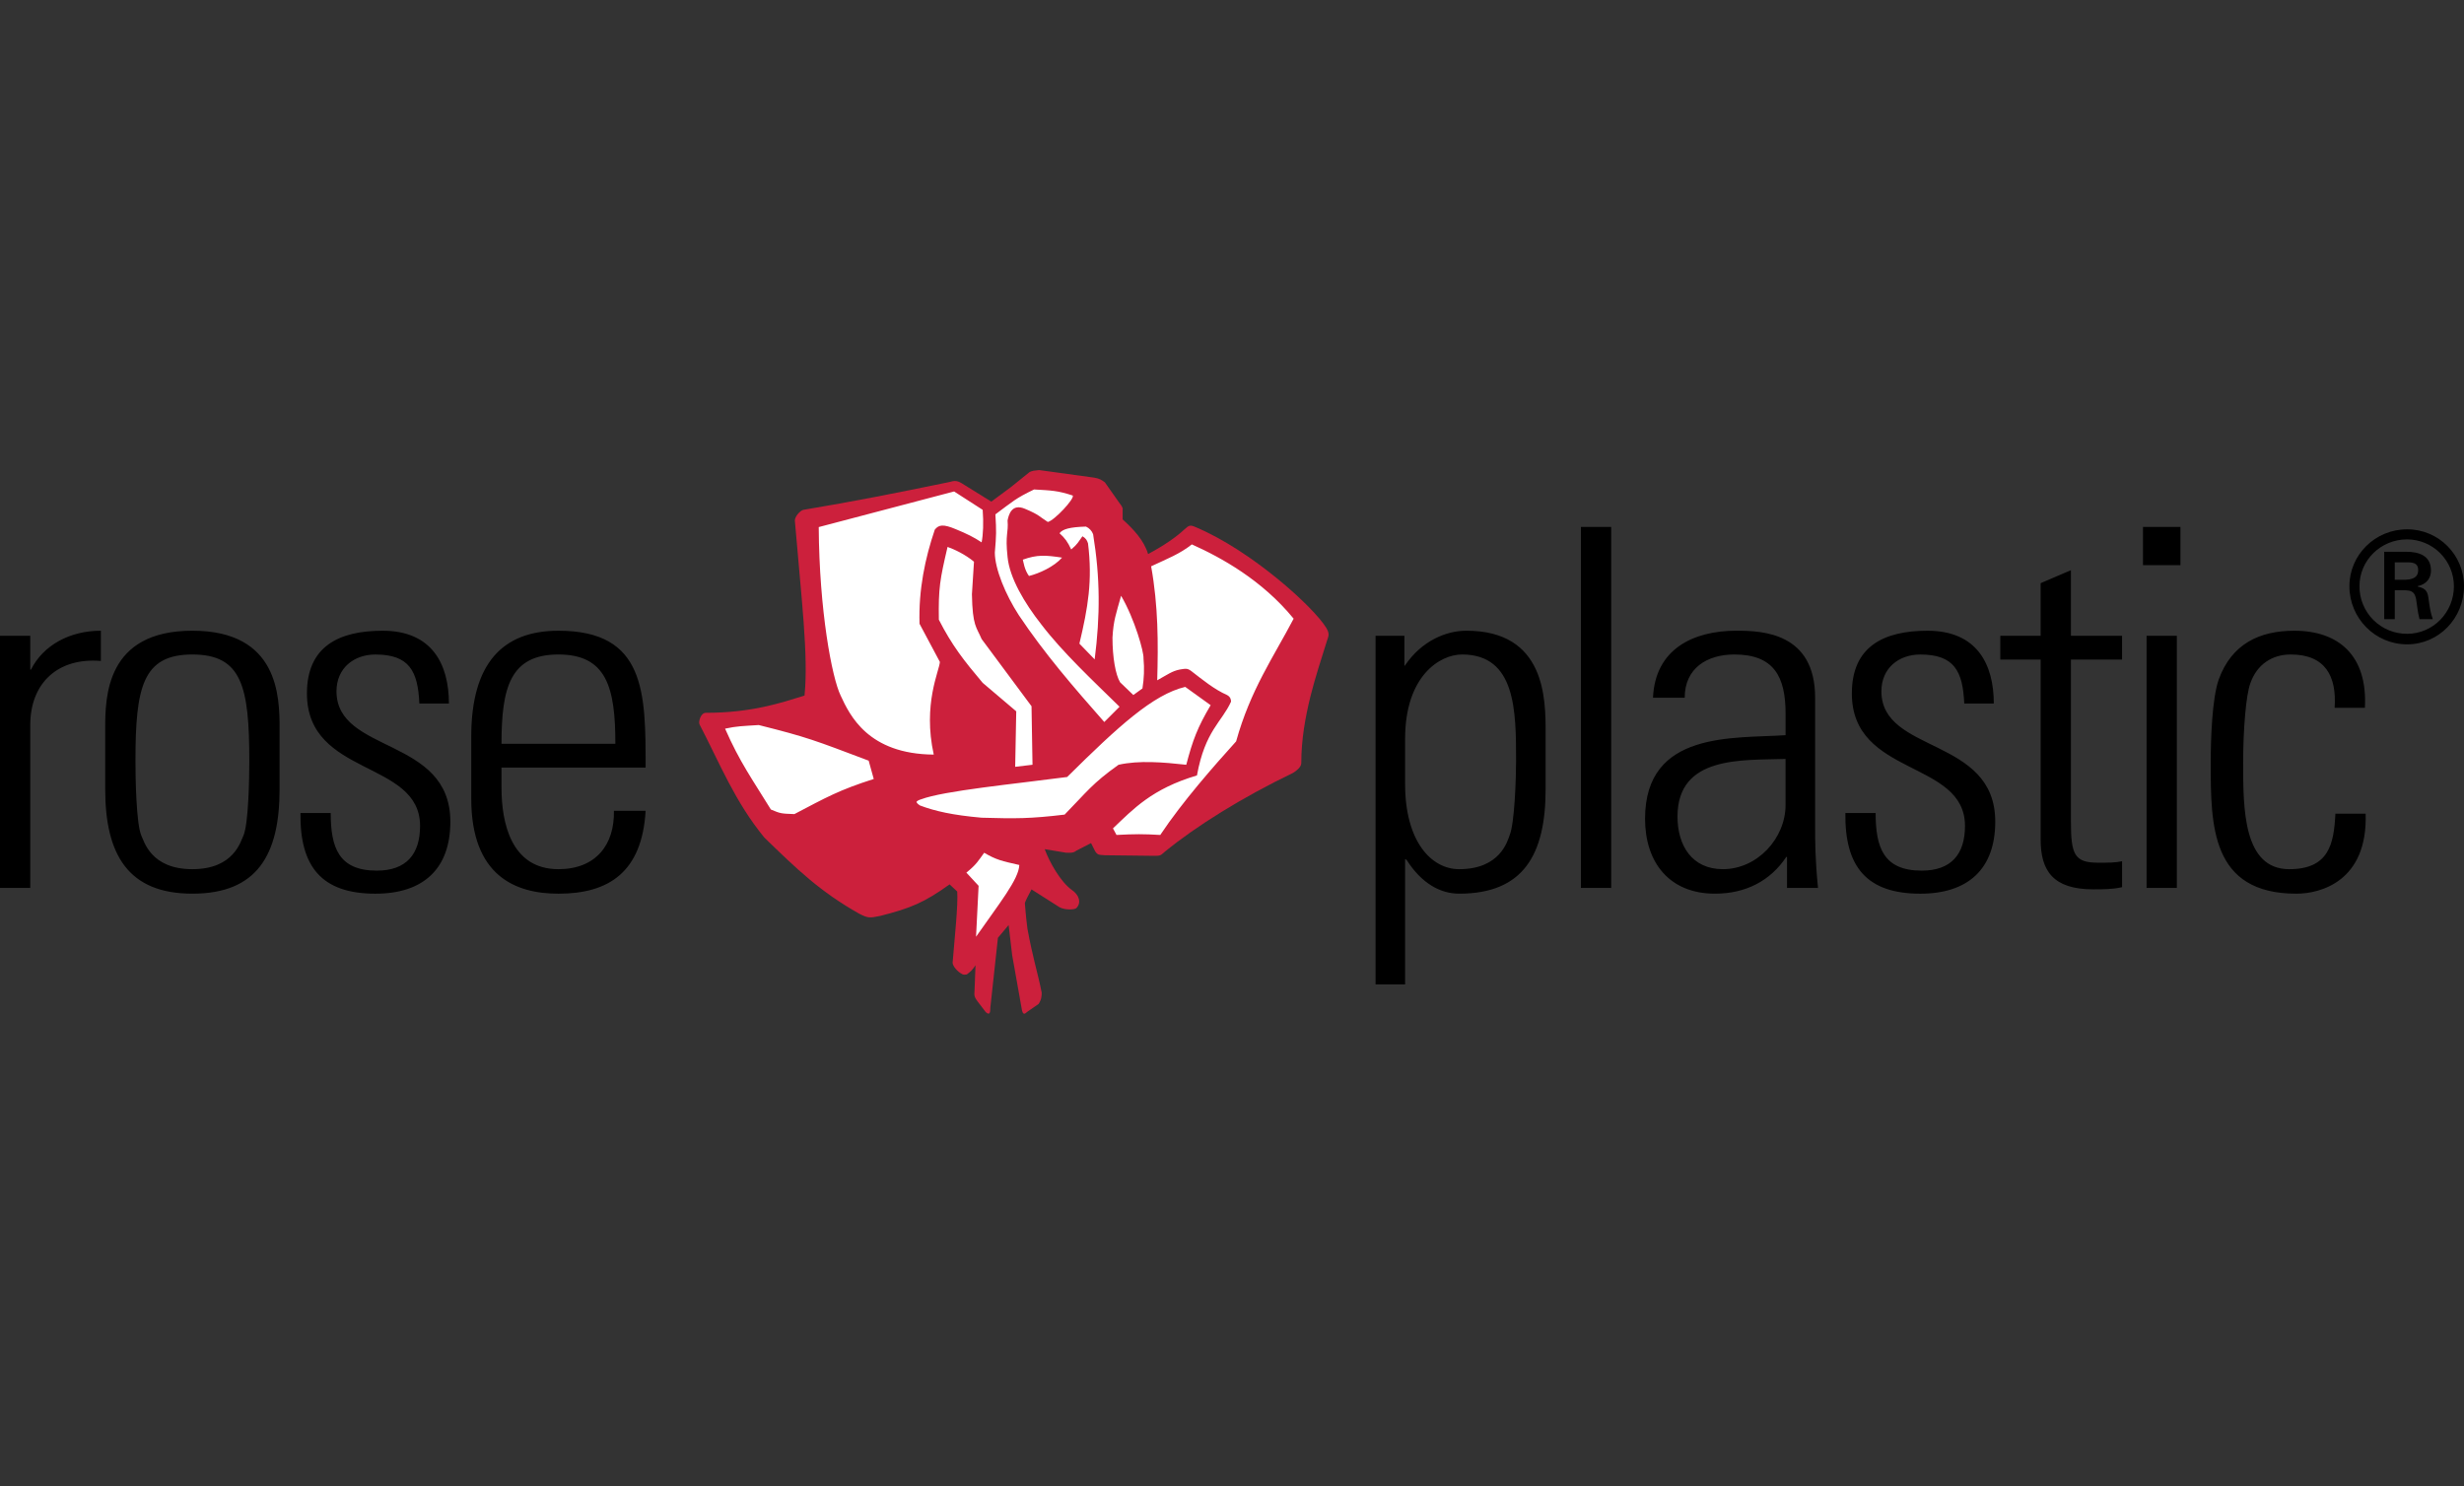 <svg xmlns="http://www.w3.org/2000/svg" width="300" height="181" viewBox="0 0 300 181" fill="none"><rect x="0" y="0" width="300" height="181" fill="#333333" stroke="none"/><path fill-rule="evenodd" clip-rule="evenodd" d="M123.233 116.309L122.802 112.651L121.502 114.202L120.573 122.749C120.573 123.129 120.573 123.747 120.015 123.249L119.024 121.949C118.773 121.58 118.584 121.391 118.644 120.831L118.773 117.551C118.334 118.171 118.275 118.231 117.715 118.662C117.405 118.722 117.224 118.662 117.224 118.662C116.544 118.351 115.985 117.611 115.985 117.24C116.235 114.142 116.666 110.175 116.544 108.564L115.615 107.695C112.516 109.926 110.838 110.604 107.18 111.535C105.88 111.786 105.76 111.846 104.64 111.284C99.811 108.564 97.022 105.837 93.055 101.989C89.456 97.591 87.658 93.002 85.18 88.233C84.998 87.924 85.309 86.804 85.929 86.804C91.565 86.804 95.164 85.564 97.953 84.704C98.444 79.867 97.575 72.929 96.775 63.384C96.775 62.885 97.455 62.144 97.824 62.084C103.84 61.087 109.109 60.036 115.426 58.736C116.355 58.487 116.546 58.487 117.406 59.045L120.695 61.085L123.113 59.294L125.342 57.494C125.711 57.305 125.962 57.305 126.522 57.243L133.278 58.174C133.898 58.294 134.078 58.423 134.518 58.732L136.308 61.272C136.497 61.521 136.748 61.83 136.686 62.081V63.252C137.986 64.43 139.286 65.799 139.784 67.468C141.764 66.417 143.253 65.359 144.182 64.49C144.742 64.001 144.862 63.87 145.544 64.179C152.362 67.037 159.926 73.915 161.475 76.453C161.903 77.193 161.786 77.382 161.534 78.122C160.854 80.292 160.105 82.588 159.547 84.819C158.925 87.359 158.436 90.026 158.436 92.935C158.436 93.435 157.756 93.926 157.445 94.115C151.249 97.094 145.601 100.623 141.823 103.72C141.264 104.218 141.264 104.218 140.463 104.218L134.516 104.149C133.827 104.089 133.647 104.149 133.336 103.659L132.838 102.669L131.038 103.598C130.667 103.909 130.238 103.84 129.798 103.84L127.198 103.409C127.758 104.959 129.118 107.377 130.487 108.366C131.347 108.926 131.727 109.917 131.038 110.597C130.798 110.786 129.678 110.848 128.998 110.477L125.589 108.308C125.091 109.297 124.911 109.546 124.78 109.977C124.84 110.475 124.84 111.095 125.091 113.075C125.771 116.793 126.331 118.342 126.829 120.882C126.829 121.193 126.829 121.691 126.46 122.251L125.031 123.242C124.72 123.551 124.531 123.551 124.411 122.931L123.233 116.309V116.309Z" fill="#CC203C"></path><path fill-rule="evenodd" clip-rule="evenodd" d="M113.688 91.892C105.702 91.831 103.464 87.115 102.353 84.706C101.293 82.535 99.744 74.35 99.684 64.186L116.166 59.848L119.644 62.087C119.764 63.635 119.704 65.117 119.515 66.046C118.586 65.426 117.715 64.996 116.355 64.437C114.867 63.817 114.307 63.879 113.816 64.497C112.636 67.974 111.827 71.812 111.956 75.961L114.434 80.608C114.377 81.666 112.328 85.753 113.688 91.892V91.892ZM118.335 72.371C118.404 76.27 118.895 76.339 119.515 77.817L125.591 86.002L125.711 93.129L123.602 93.38L123.731 86.622L119.644 83.153C117.346 80.426 115.926 78.626 114.308 75.467C114.248 71.62 114.437 70.571 115.368 66.602C116.237 66.911 117.537 67.531 118.586 68.402L118.335 72.371ZM125.902 59.606C127.942 59.726 128.751 59.726 130.611 60.344C130.86 60.715 128.382 63.384 127.573 63.564C126.582 62.944 126.582 62.704 124.784 61.955C123.175 61.275 122.804 62.704 122.675 63.384C122.804 64.933 122.366 64.993 122.675 67.842C122.926 70.382 124.724 73.42 126.773 76.028C129.372 79.437 133.09 82.906 136.308 86.064L134.449 87.924C130.731 83.706 127.142 79.557 124.042 74.91C122.433 72.432 121.124 69.272 121.124 67.285C121.313 65.117 121.313 64.686 121.193 62.637C123.364 61.026 123.604 60.717 125.902 59.606V59.606ZM124.533 68.153C126.271 67.533 127.262 67.595 129.311 67.904C128.32 69.022 126.522 69.831 125.282 70.141C124.724 69.391 124.604 68.403 124.533 68.153V68.153ZM129.002 64.935C129.371 64.435 130.241 64.184 132.221 64.126C132.42 64.216 132.599 64.344 132.748 64.504C132.898 64.663 133.014 64.85 133.09 65.055C133.959 70.382 133.959 74.97 133.279 80.297L131.42 78.379C132.47 73.98 133.03 70.691 132.47 66.173C132.35 65.804 132.221 65.553 131.79 65.304C131.292 65.984 131.231 66.233 130.423 66.913C129.991 65.984 129.68 65.553 129.002 64.935V64.935ZM136.497 72.551C138.168 75.408 139.288 79.437 139.226 80.177C139.339 81.397 139.295 82.626 139.097 83.835L137.986 84.637L136.377 83.088C135.817 82.159 135.448 80.057 135.448 77.639C135.568 75.528 135.877 74.788 136.497 72.551ZM144.304 83.646L147.4 85.875C145.791 88.604 145.233 90.093 144.431 93.131C141.642 92.822 138.665 92.573 136.187 93.131C132.969 95.42 132.349 96.409 129.62 99.199C125.462 99.697 123.673 99.698 119.515 99.577C115.985 99.268 113.817 98.77 112.019 98.09C111.708 97.901 111.587 97.719 111.587 97.65C111.648 97.53 111.897 97.408 112.138 97.34C114.927 96.289 123.42 95.48 129.929 94.62C136.187 88.422 140.404 84.575 144.304 83.646V83.646ZM88.281 88.733C89.71 88.422 90.39 88.422 92.377 88.293C98.326 89.782 99.193 90.153 105.762 92.631L106.382 94.86C102.106 96.227 100.615 97.099 96.717 99.138C95.097 99.078 95.037 99.078 93.857 98.579C91.568 94.86 90.079 92.822 88.281 88.733V88.733ZM145.733 94.431C146.722 88.973 148.771 87.922 149.882 85.444C149.882 85.322 149.882 84.884 149.393 84.635C147.844 83.955 146.411 82.775 145.053 81.726C144.553 81.355 144.364 81.417 143.622 81.537C142.695 81.726 142.135 82.157 140.895 82.846C141.024 78.319 141.024 73.79 140.155 68.962C142.135 68.033 143.622 67.473 145.113 66.295C148.702 67.905 153.658 70.632 157.505 75.341C155.029 80.057 152.242 84.017 150.502 90.282C147.773 93.311 143.993 97.589 141.266 101.677C139.226 101.557 138.168 101.557 135.938 101.677L135.507 100.877C137.986 98.519 140.275 96.04 145.733 94.431V94.431ZM119.826 103.846C121.315 104.715 121.935 104.844 124.104 105.335C124.044 107.073 121.686 109.984 118.837 114.071L119.148 107.873L117.659 106.264C118.895 105.275 119.146 104.775 119.826 103.846Z" fill="white"></path><path fill-rule="evenodd" clip-rule="evenodd" d="M3.684 77.421V81.543H3.773C5.263 78.562 8.51 76.806 12.282 76.806V80.49C7.106 80.051 3.684 83.122 3.684 88.297V108.125H0V77.421H3.684ZM23.424 108.828C15.617 108.828 12.809 104.089 12.809 96.106V88.737C12.809 84.876 12.895 76.806 23.424 76.806C33.952 76.806 34.04 84.876 34.04 88.737V96.106C34.039 104.091 31.319 108.828 23.424 108.828ZM23.424 105.845C28.512 105.845 29.302 102.423 29.653 101.722C30.266 100.23 30.354 94.701 30.354 92.686C30.354 83.65 29.477 79.701 23.424 79.701C17.371 79.701 16.493 83.648 16.493 92.686C16.493 94.703 16.581 100.23 17.194 101.722C17.546 102.423 18.335 105.845 23.424 105.845ZM54.831 100.055C54.831 105.845 51.498 108.83 45.706 108.83C39.127 108.83 36.495 105.495 36.582 99.004H40.266C40.266 103.215 41.231 106.023 45.881 106.023C49.479 106.023 51.145 104.004 51.145 100.583C51.145 92.513 37.371 94.618 37.371 84.442C37.371 78.738 41.233 76.808 46.584 76.808C52.637 76.808 54.656 80.93 54.656 85.669H51.058C50.883 81.722 49.83 79.704 45.706 79.704C43.075 79.704 40.969 81.37 40.969 84.18C40.969 91.808 54.831 89.701 54.831 100.055V100.055ZM78.606 93.474H61.06V95.933C61.06 100.143 62.201 105.845 67.991 105.845C72.553 105.845 74.835 102.863 74.746 98.739H78.606C78.168 106.198 74.132 108.83 67.991 108.83C62.727 108.83 57.376 106.636 57.376 97.248V89.703C57.376 80.842 61.147 76.808 67.991 76.808C78.606 76.806 78.606 84.352 78.606 93.474V93.474ZM61.06 90.579H74.923C74.923 83.735 73.869 79.701 67.991 79.701C62.113 79.701 61.06 83.737 61.06 90.579ZM171.076 89.966V95.493C171.076 102.425 174.236 105.845 177.659 105.845C182.657 105.845 183.533 102.423 183.8 101.722C184.415 100.23 184.586 94.701 184.586 92.686C184.586 86.632 184.586 79.701 178.007 79.701C175.289 79.701 171.076 82.333 171.076 89.966ZM170.99 77.421V81.105L171.076 81.019C173.095 78.035 176.078 76.806 178.535 76.806C188.184 76.806 188.184 85.141 188.184 89.175V96.106C188.184 104.091 185.466 108.828 177.659 108.828C175.375 108.828 173.095 107.6 171.253 104.704L171.076 104.615V119.881H167.479V77.421H170.99V77.421ZM196.169 108.127H192.481V64.172H196.169V108.127V108.127ZM217.397 98.036V92.421C212.134 92.598 204.241 91.983 204.241 99.44C204.241 102.95 205.993 105.845 209.767 105.845C213.976 105.845 217.397 102.072 217.397 98.036V98.036ZM217.574 108.127V104.354H217.487C215.555 107.249 212.572 108.828 208.801 108.828C203.275 108.828 200.291 105.055 200.291 99.704C200.291 88.914 211.168 89.965 217.399 89.526V86.895C217.399 82.419 215.995 79.701 211.17 79.701C207.837 79.701 205.119 81.367 205.119 84.964H201.258C201.519 79.086 206.083 76.804 211.435 76.804C214.594 76.804 220.997 77.068 220.997 84.964V100.405C220.997 102.598 220.997 104.527 221.348 108.125H217.574V108.127V108.127ZM242.928 100.055C242.928 105.845 239.592 108.83 233.804 108.83C227.225 108.83 224.593 105.495 224.679 99.004H228.364C228.364 103.215 229.33 106.023 233.98 106.023C237.578 106.023 239.244 104.004 239.244 100.583C239.244 92.513 225.469 94.618 225.469 84.442C225.469 78.738 229.33 76.808 234.68 76.808C240.734 76.808 242.751 80.93 242.751 85.669H239.154C238.981 81.722 237.926 79.704 233.804 79.704C231.172 79.704 229.067 81.37 229.067 84.18C229.069 91.808 242.928 89.701 242.928 100.055V100.055ZM248.455 80.316H243.543V77.421H248.455V71.016L252.142 69.436V77.421H258.368V80.316H252.142V100.055C252.142 104.091 252.577 105.057 255.475 105.057C256.703 105.057 257.579 105.057 258.37 104.879V108.038C257.229 108.301 256 108.301 254.862 108.301C249.951 108.301 248.456 106.019 248.456 102.245V80.316H248.455ZM265.038 108.127H261.353V77.421H265.038V108.127ZM265.476 68.823H260.915V64.172H265.476V68.823ZM287.933 86.194H284.249C284.514 82.333 283.11 79.701 278.899 79.701C276.619 79.701 274.777 80.928 273.987 83.21C273.459 84.615 273.111 88.825 273.111 92.861C273.111 98.476 273.111 105.845 278.724 105.845C283.549 105.845 284.164 102.775 284.341 99.091H288.025C288.286 107.337 282.498 108.83 279.604 108.83C269.162 108.83 269.162 100.495 269.162 92.863C269.162 89.88 269.338 85.054 270.128 82.772C271.709 78.387 275.126 76.808 279.339 76.808C284.69 76.806 288.285 79.789 287.933 86.194V86.194ZM293.08 78.466C289.171 78.466 286.047 75.285 286.047 71.379C286.047 67.583 289.173 64.457 293.08 64.457C296.93 64.457 300 67.583 300 71.379C300 75.285 296.93 78.466 293.08 78.466ZM293.08 77.182C296.206 77.182 298.772 74.614 298.772 71.379C298.766 69.871 298.165 68.426 297.099 67.359C296.032 66.293 294.588 65.691 293.08 65.684C289.841 65.684 287.274 68.252 287.274 71.379C287.269 72.142 287.415 72.9 287.705 73.606C287.995 74.313 288.423 74.955 288.963 75.495C289.503 76.035 290.145 76.462 290.852 76.752C291.559 77.042 292.316 77.188 293.08 77.182ZM292.631 71.88H291.572V75.397H290.288V67.191H292.965C294.473 67.191 295.98 67.638 295.98 69.48C295.98 70.428 295.422 71.154 294.362 71.379V71.433C295.477 71.656 295.59 72.159 295.701 73.053C295.811 73.834 295.925 74.671 296.204 75.397H294.583C294.46 74.919 294.368 74.434 294.307 73.945C294.194 73.219 294.194 72.606 293.859 72.216C293.525 71.88 293.08 71.88 292.631 71.88V71.88ZM291.572 70.598H292.91C294.138 70.541 294.419 70.04 294.419 69.425C294.419 68.812 294.14 68.477 293.135 68.477H291.572V70.598V70.598Z" fill="black"></path></svg>